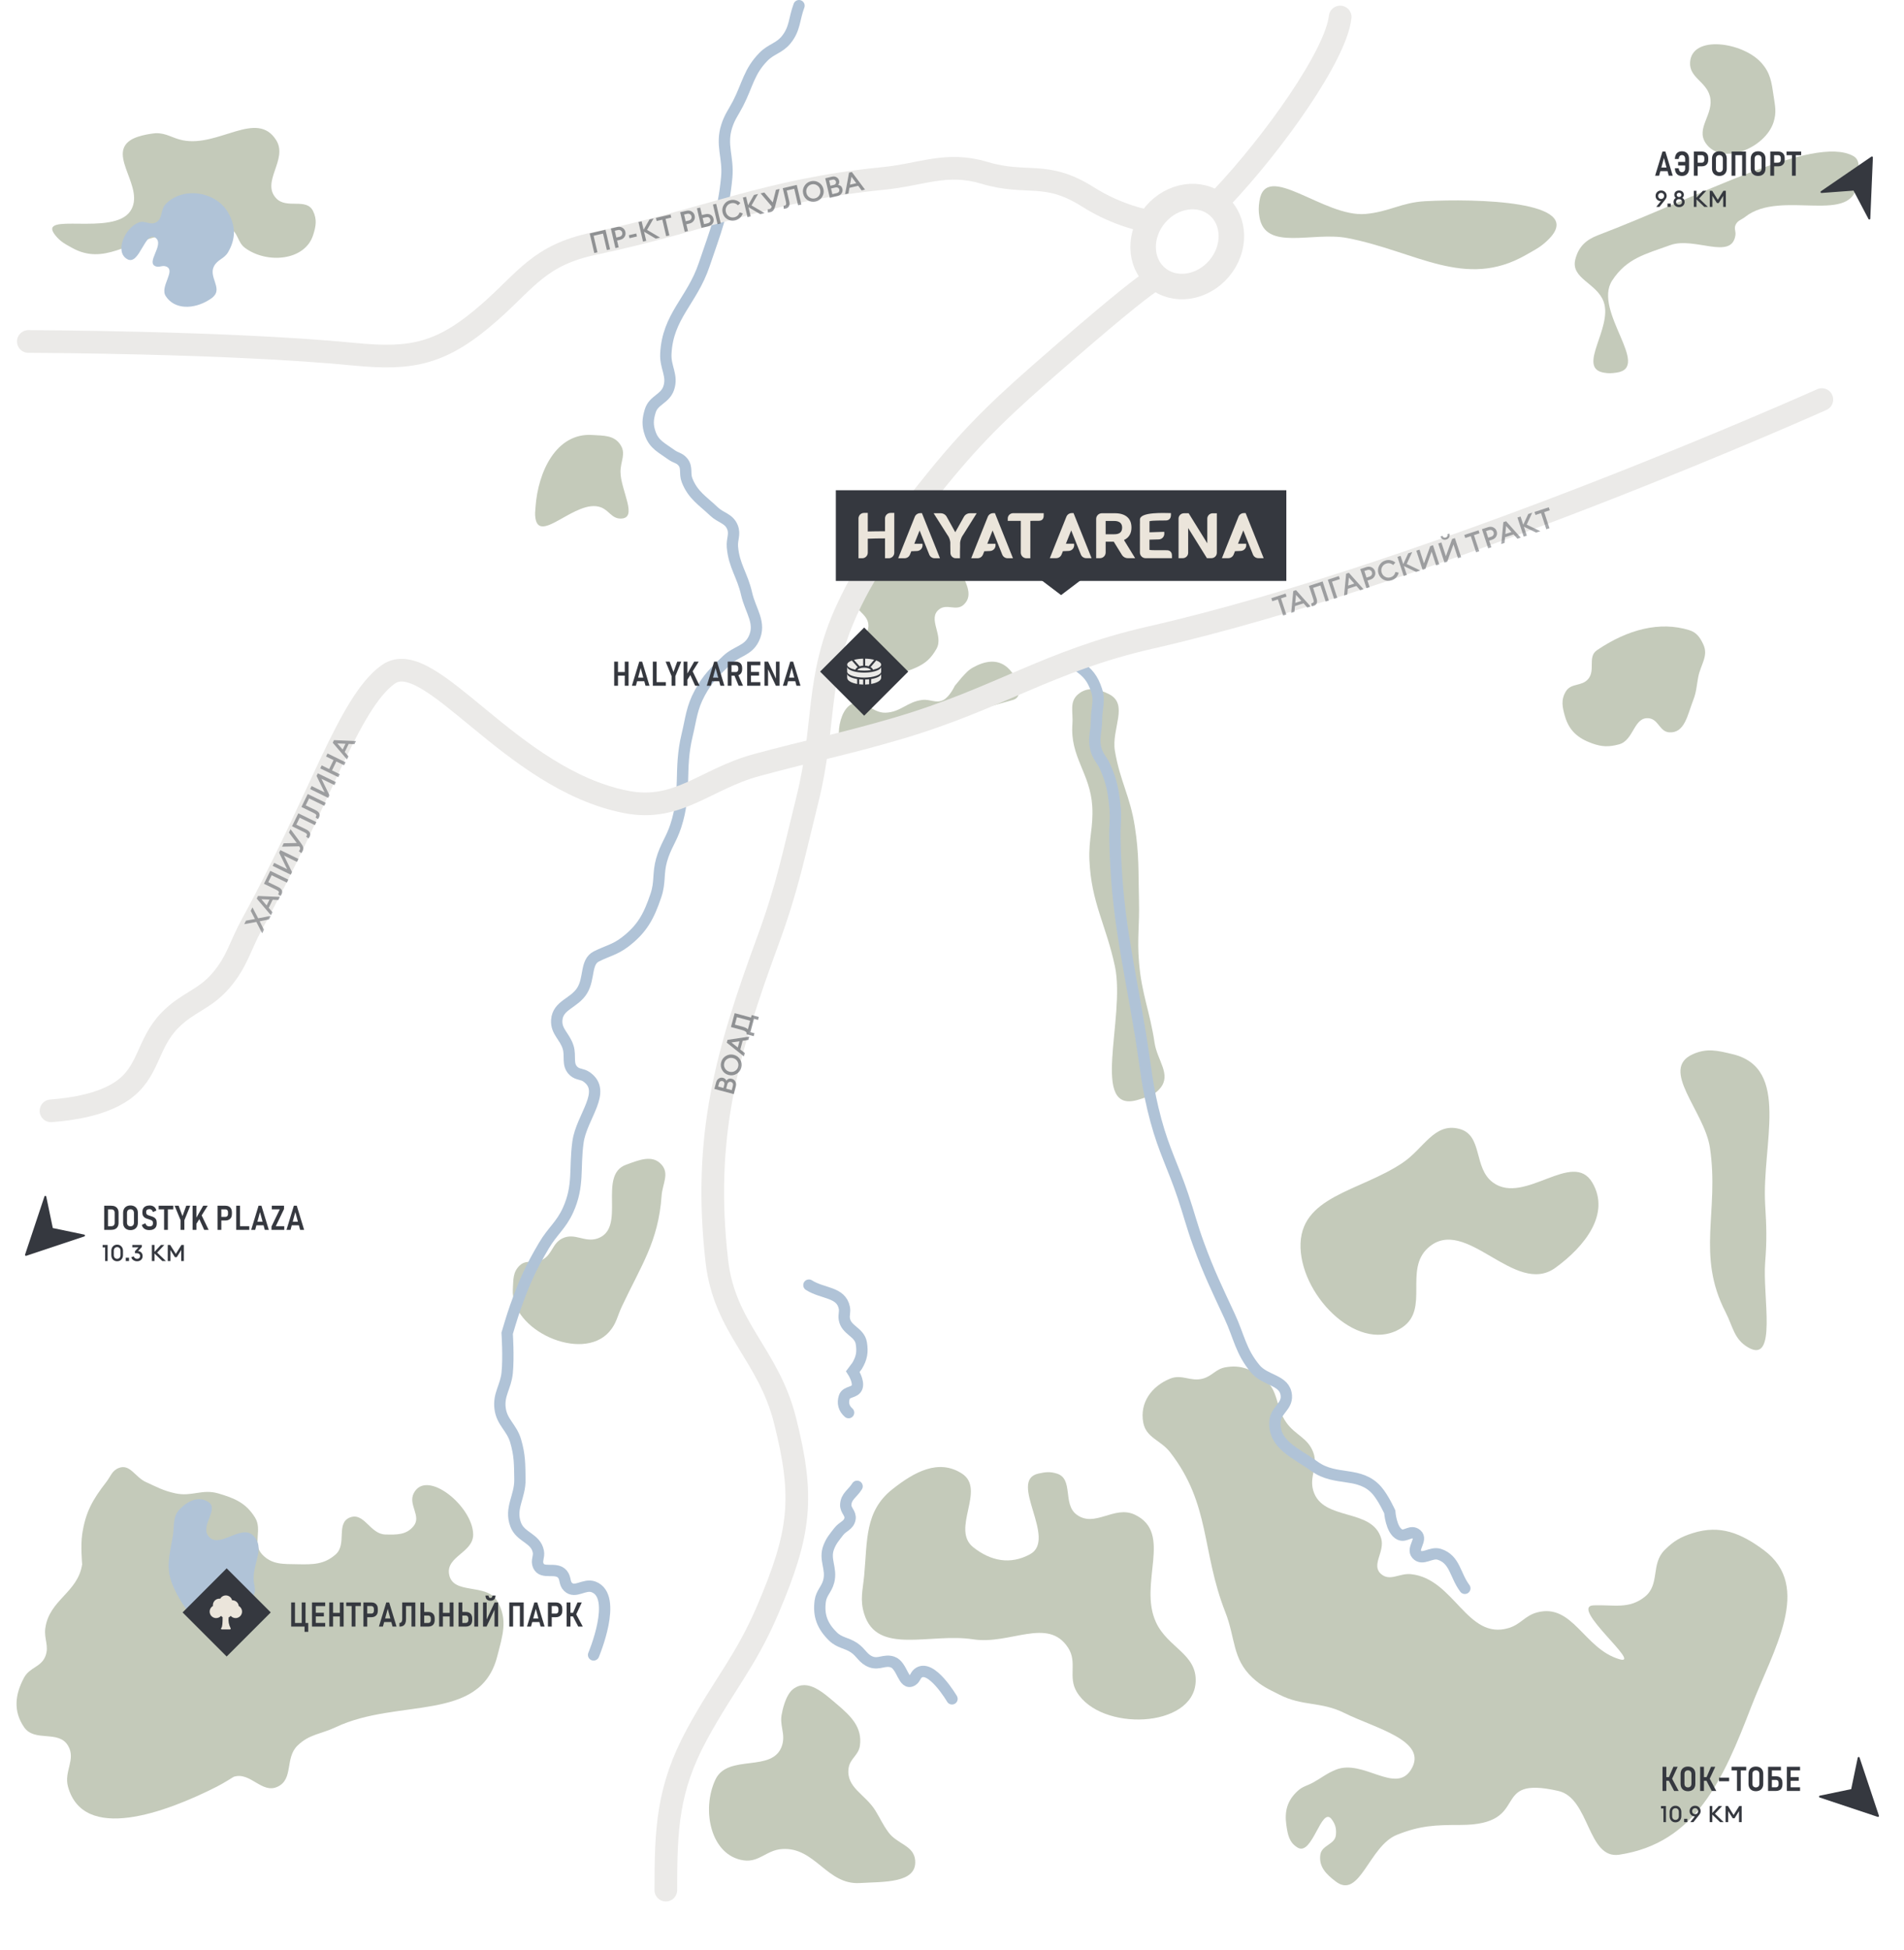 <svg width="672" height="688" viewBox="0 0 672 688" fill="none" xmlns="http://www.w3.org/2000/svg">
<g clip-path="url(#clip0_130_169)">
<path d="M312.5 251.5C307.672 251.637 304.781 246.262 300.5 248.5C294.79 251.485 294.368 266.978 300.5 265C316 260 341.001 251.5 357.5 247C361.898 245.8 358.954 238.474 355.5 235.5C351.949 232.442 347.605 233.239 343.5 235.5C341.682 236.501 340.932 237.497 339.5 239L337 242C337 242 335.211 245.832 333 247C330.41 248.368 328.409 246.657 325.5 247C320.165 247.628 317.87 251.348 312.5 251.5Z" fill="#C4CABA"/>
<path d="M333.5 192.5C330.907 188.691 330.845 184.535 326.5 183C323.923 182.09 321.919 181.727 319.5 183C310 188 304 198 301.5 211C300.709 215.117 306.247 216.315 306.5 220.5C306.709 223.954 303.211 225.631 304 229C304.788 232.364 306.975 233.833 310 235.5C314.618 238.045 318.733 237.752 323.5 235.5C326.873 233.907 328.641 232.235 330.5 229C333.232 224.248 327.147 218.331 331.5 215C334.177 212.952 337.452 215.707 340 213.5C344.175 209.885 340.217 204.559 338 199.5C336.696 196.524 335.329 195.187 333.5 192.5Z" fill="#C4CABA"/>
<path d="M626 34C625.264 29.049 624.894 25.679 621.5 22C614.88 14.824 597.085 12.254 596.5 22C596.175 27.416 602.175 28.739 603.5 34C605.081 40.274 598.386 45.133 602 50.5C607.486 58.645 623.104 52.383 626 43C627.037 39.642 626.517 37.476 626 34Z" fill="#C4CABA"/>
<path d="M655.5 64C655.655 60.44 657.141 56.683 654 55C640 47.5 599.5 69.501 564 83C559.74 84.62 557.137 87.086 556 91.5C554.245 98.318 563.633 99.87 566 106.5C569.284 115.695 556.392 129.771 566 131.5C567.73 131.812 568.76 131.742 570.5 131.5C583.085 129.75 562.063 109.645 569 99C574.12 91.145 580.68 89.681 589.5 86.5C598.047 83.418 611.193 91.991 612.5 83C612.697 81.648 612.008 80.775 612.5 79.5C613.148 77.821 614.588 77.617 616 76.5C628.691 66.464 654.801 80.165 655.5 64Z" fill="#C4CABA"/>
<path d="M538.5 90C542.027 87.982 544.225 86.968 547 84C559.24 70.915 520.892 70.036 503 71C494.625 71.452 490.352 74.733 482 75.5C467.313 76.85 446.647 56.408 444.5 71C444.188 73.125 444.159 74.38 444.5 76.5C446.481 88.797 463.268 81.652 475.5 84C499.771 88.66 517.049 102.274 538.5 90Z" fill="#C4CABA"/>
<path d="M407.5 368C405.828 356.788 402.918 350.798 402 339.5C401.32 331.131 402.212 326.393 402 318C401.737 307.637 402.108 301.74 400.5 291.5C398.839 280.925 395.276 275.555 393.5 265C392.197 257.259 398.474 248.601 391.5 245C387.683 243.028 383.777 242.222 380.5 245C377.316 247.699 378.822 251.338 378.5 255.5C377.6 267.115 384.802 272.87 385.5 284.5C385.945 291.916 384.186 296.076 384.5 303.5C385.137 318.547 390.357 326.271 393.5 341C397.393 359.241 384.252 393.737 402 388C405.158 386.979 407.392 386.564 409.5 384C413.499 379.135 408.428 374.228 407.5 368Z" fill="#C4CABA"/>
<path d="M623 425C621.762 403.857 632.098 376.927 611.5 372C606.182 370.728 602.497 369.782 597.5 372C585.527 377.313 601.559 392.046 603.5 405C606.87 427.501 598.601 442.763 609 463C611.648 468.155 611.982 472.599 617 475.5C627.343 481.479 622.055 457.41 623 445.5C623.633 437.519 623.467 432.992 623 425Z" fill="#C4CABA"/>
<path d="M599.361 238.983C600.221 234.455 603.116 231.473 601.128 227.315C599.95 224.849 598.789 223.176 596.179 222.366C585.926 219.183 574.612 222.012 563.652 229.437C560.181 231.788 563.25 236.552 560.47 239.69C558.175 242.28 554.516 240.992 552.692 243.932C550.87 246.868 551.377 249.453 552.338 252.771C553.804 257.835 556.921 260.539 561.884 262.317C565.396 263.576 567.828 263.643 571.43 262.671C576.722 261.242 576.603 252.756 582.037 253.478C585.378 253.923 585.746 258.186 589.108 258.428C594.616 258.824 595.584 252.259 597.593 247.114C598.775 244.087 598.754 242.175 599.361 238.983Z" fill="#C4CABA"/>
<path d="M403.5 502C404.52 507.434 409.612 508.129 413 512.5C427.298 530.95 423.966 547.274 432.5 569C436.052 578.045 434.9 585.364 442 592C445.205 594.996 447.591 596.006 451.5 598C459.815 602.24 466.147 600.335 474.5 604.5C485.284 609.877 504.362 614.265 498 624.5C492.536 633.289 481.1 620.635 471.5 624.5C468.174 625.838 466.637 627.267 463.5 629C461.358 630.183 459.803 630.346 458 632C454.359 635.338 453.301 639.11 454 644C454.494 647.458 454.998 650.214 458 652C463.242 655.119 466.36 637.104 470 642C471.328 643.786 471.7 645.282 471.5 647.5C471.187 650.962 466.489 651.058 466 654.5C465.396 658.744 468.074 661.422 471.5 664C479.957 670.364 483.18 651.448 493 647.5C501.25 644.183 506.607 644.006 515.5 644C541.173 643.982 524.963 626.317 550 632C561.124 634.524 560.22 656.205 571.5 654.5C598.436 650.427 608.211 627.923 618 602.5C625.813 582.207 639.965 559.954 622.5 547C614.435 541.018 607.077 537.986 597.5 541C593.155 542.367 590.717 543.777 587.5 547C582.554 551.953 585.976 559.141 580.5 563.5C574.924 567.938 569.622 566.247 562.5 566.5C553.447 566.821 580.184 588.074 571.5 585.5C559.007 581.796 555.09 565.644 542.5 569C538.193 570.147 536.765 573.208 532.5 574.5C517.778 578.957 513.298 557.095 498 555.5C493.921 555.074 490.639 558.137 487.5 555.5C483.762 552.36 488.809 547.702 487.5 543C484.419 531.935 466.76 537.013 463.5 526C462.003 520.944 465.35 517.437 463.5 512.5C461.559 507.322 457.21 506.502 454 502C450.045 496.454 451.44 490.599 446 486.5C441.608 483.191 437.914 481.539 432.5 482.5C429.06 483.11 427.874 485.597 424.5 486.5C420.161 487.66 417.162 484.813 413 486.5C406.42 489.167 402.19 495.022 403.5 502Z" fill="#C4CABA"/>
<path d="M380 597C388.39 611.16 421.215 609.94 422 593.5C422.47 583.655 412.139 581.445 408 572.5C401.647 558.773 414.184 540.945 400.5 534.5C393.257 531.089 386.441 539.254 380 534.5C374.941 530.766 379.007 521.858 373 520C370.575 519.25 368.979 519.454 366.5 520C355.571 522.408 373.348 543.184 363.5 548.5C356.574 552.24 349.662 550.898 343.5 546C335.458 539.608 348.128 525.576 339.5 520C331.264 514.678 322.697 519.425 315 525.5C305.16 533.266 306.168 543.52 305 556C304.509 561.249 303.446 564.462 305 569.5C309.552 584.255 328.242 576.135 343.5 578.5C356.48 580.513 369.901 570.449 377 581.5C380.332 586.688 376.857 591.696 380 597Z" fill="#C4CABA"/>
<path d="M276 604.5C274.922 608.86 277.384 611.728 276 616C272.824 625.803 256.884 618.675 252.5 628C247.482 638.674 250.819 654.865 262.5 656.5C267.946 657.262 270.515 652.881 276 652.5C287.689 651.689 291.806 665.235 303.5 664.5C311.715 663.984 323.702 664.701 323 656.5C322.541 651.133 316.654 650.867 313.5 646.5C311.5 643.731 310.781 641.915 309 639C305.385 633.083 298.575 630.872 299.5 624C299.966 620.538 303.029 619.461 303.5 616C304.373 609.592 300.436 605.679 295.5 601.5C290.598 597.35 285.162 592.178 280 596C277.052 598.183 276 604.5 276 604.5Z" fill="#C4CABA"/>
<path d="M98 630.5C103.677 627.797 100.496 620.387 105 616C109.191 611.917 113.21 612.002 118.5 609.5C140.472 599.106 169.497 608.054 175.5 584.5C177.38 577.12 179.356 571.566 175.5 565C171.649 558.442 159.775 562.997 158.5 555.5C157.427 549.194 167.048 547.896 167 541.5C166.925 531.534 150.446 518.08 146 527C143.996 531.019 148.808 534.995 146 538.5C143.455 541.675 140.089 541.596 136.024 541.5L136 541.5C130.586 541.373 128.537 533.514 123.5 535.5C118.44 537.495 122.557 544.877 118.5 548.5C114.438 552.128 110.445 552.105 105 552C99.931 551.902 95.955 552.209 92.5 548.5C88.976 544.717 92.733 539.888 90 535.5C86.793 530.351 82.822 528.701 77 527C71.377 525.357 67.731 528.212 62 527C57.707 526.092 55.496 524.811 51.5 523C47.681 521.269 45.933 516.548 42 518C39.535 518.909 39.107 520.922 37.5 523C32.636 529.29 30.153 533.633 29 541.5C28.405 545.557 29 552 29 552C27.497 562.036 17.45 564.456 16 574.5C15.442 578.365 17.45 580.874 16 584.5C14.461 588.346 10.464 588.353 8.5 592C5.26 598.017 4.639 603.86 8.5 609.5C12.207 614.916 20.637 610.363 24 616C26.901 620.863 22.492 625.042 24 630.5C29.458 650.262 58.205 639.754 76.5 630.5C78.92 629.275 82.5 627 82.5 627C88.417 625.13 92.397 633.167 98 630.5Z" fill="#C4CABA"/>
<path d="M215 470C217.604 467.057 217.825 464.554 219.5 461C226.399 446.362 232.342 438.14 233.5 422C233.807 417.715 236.338 414.224 233.5 411C230.275 407.335 225.592 409.343 221 411C210.767 414.691 221.233 433.308 211 437C206.408 438.656 202.89 434.864 198.5 437C194.897 438.752 195.015 442.578 191.5 444.5C188.674 446.044 185.869 444.318 183.5 446.5C180.955 448.844 181.209 451.546 181 455C180.121 469.486 205.381 480.867 215 470Z" fill="#C4CABA"/>
<path d="M219 166.5C219 162.79 221.029 160.106 219 157C216.738 153.535 213.129 153.763 209 153.5C196.37 152.694 189.877 166.374 189 179C188.892 180.558 188.733 181.461 189 183C190.562 191.982 203.427 175.9 212 179C214.961 180.07 215.852 182.973 219 183C225.444 183.056 219 172.943 219 166.5Z" fill="#C4CABA"/>
<path d="M46 49.5C49.037 47.479 55 47 55 47C58.836 46.948 60.739 48.743 64.5 49.5C77.134 52.042 90.7 38.553 97.5 49.5C101.724 56.3 91.996 64.186 97.5 70C101.193 73.901 108.153 69.667 110.5 74.5C111.95 77.486 111.516 79.84 110.5 83C107.581 92.078 94.177 93.156 86.5 87.5C83.701 85.438 84.144 81.984 81 80.5C77.998 79.082 75.813 80.293 72.5 80.5C66.765 80.859 63.672 82.082 58 83C45.351 85.047 36.708 93.709 25.5 87.5C22.938 86.08 21.325 85.291 19.5 83C12.729 74.498 39.943 83.524 46 74.5C51.441 66.394 37.872 54.909 46 49.5Z" fill="#C4CABA"/>
<path d="M495.013 410.354C479.823 420.561 458.396 422.064 459.013 440.354C459.613 458.154 480.301 478.392 495.013 468.354C504.501 461.88 495.489 448.052 504.013 440.354C517.211 428.433 534.643 457.832 549.013 447.354C559.33 439.831 568.458 428.376 562.013 417.354C555.113 405.555 538.111 425.332 527.013 417.354C519.887 412.231 523.512 400.539 515.013 398.354C506.192 396.085 502.573 405.274 495.013 410.354Z" fill="#C4CABA"/>
<path d="M282 2C280.243 6.686 280.644 10.105 277.5 14C275.048 17.039 272.246 17.223 269.5 20C264.34 25.22 263.858 29.973 260.5 36.5C258.902 39.606 257.569 41.175 256.5 44.5C254.349 51.192 257.137 55.499 256.5 62.5C255.368 74.951 252.506 81.656 248.5 93.5C244.213 106.178 235.561 111.628 235 125C234.803 129.698 237.528 132.552 236 137C234.693 140.807 230.676 141.15 229.5 145C228.588 147.988 228.474 150.049 229.5 153C230.861 156.912 233.649 158.066 237 160.5C238.491 161.583 239.827 161.58 241 163C242.66 165.008 241.539 167.079 242.5 169.5C244.595 174.775 247.886 176.59 252 180.5C254.411 182.791 257.239 182.923 258.5 186C259.537 188.529 258.269 190.276 258.5 193C259.069 199.709 262.015 202.933 263.5 209.5C264.895 215.668 268.797 219.828 266 225.5C263.91 229.74 259.916 229.733 256.5 233C252.291 237.027 249.772 239.376 247 244.5C244.09 249.879 243.936 253.555 242.5 259.5C239.545 271.742 242.431 279.535 238.5 291.5C236.916 296.323 234.88 298.614 233.5 303.5C232.157 308.258 233.08 311.316 231.5 316C229.026 323.338 226.669 327.818 220.5 332.5C217.023 335.14 214.406 335.547 210.5 337.5C206.595 339.453 208.14 345.163 205.5 349.5C202.692 354.113 196.852 354.611 196.5 360C196.238 364.017 199.281 365.664 200.5 369.5C201.534 372.75 199.985 375.697 202.5 378C203.919 379.299 205.422 378.902 207 380C214.436 385.173 205.238 394.027 204 403C202.706 412.383 204.4 418.368 200.5 427C198.07 432.38 195.006 434.419 192 439.5C187.285 447.47 185.125 452.283 182 461C180.688 464.662 179 470.5 179 470.5C179 470.5 179.564 479.062 179 484.5C178.487 489.452 175.883 492.06 176.5 497C177.118 501.94 180.607 503.721 182 508.5C183.485 513.592 183.409 516.696 183.5 522C183.608 528.275 179.808 532.12 182 538C183.695 542.545 189.057 542.742 190 547.5C190.38 549.415 189.212 550.714 190 552.5C191.422 555.72 196.235 552.806 198.5 555.5C199.738 556.972 199.112 558.669 200.5 560C203.038 562.432 206.209 558.766 209.5 560C218.276 563.291 209.5 584 209.5 584" stroke="#B0C3D7" stroke-width="4" stroke-linecap="round"/>
<path d="M299.5 498.5C297.821 497.038 297.296 495.112 298 493C298.704 490.888 301.796 491.612 302.5 489.5C303.204 487.388 301 484 301 484L302.5 482C304.127 479.269 304.516 477.136 304 474C303.34 469.991 298.676 469.507 298 465.5C297.74 463.96 298.304 463.032 298 461.5C296.873 455.815 290.382 456.624 285.5 453.5" stroke="#B0C3D7" stroke-width="4" stroke-linecap="round"/>
<path d="M336 599.5C336 599.5 328.528 586.784 324 590.5C323.034 591.293 323.056 592.33 322 593C318.851 595 318.533 587.698 315 586.5C312.227 585.559 310.262 587.477 307.5 586.5C304.625 585.483 304.023 583.214 301.5 581.5C298.754 579.635 296.376 579.818 294 577.5C290.287 573.876 288.796 570.14 289.5 565C289.904 562.053 291.769 560.883 292.5 558C293.652 553.457 290.809 550.37 292.5 546C293.419 543.626 294.46 542.527 296 540.5C297.423 538.628 299.584 538.314 300 536C300.361 533.994 298.406 533.036 298.5 531C298.638 528.023 300.938 527.038 302.5 524.5" stroke="#B0C3D7" stroke-width="4" stroke-linecap="round"/>
<path d="M75.5 94C73.631 97.649 78.332 101.533 75.5 104.5C74.843 105.188 74.361 105.479 73.563 105.961L73.5 106C68.462 109.046 61.702 109.44 58.5 104.5C56.27 101.059 62.39 95.296 58.5 94C57.203 93.567 56.29 94.451 55 94C51.314 92.71 58.031 86.462 55 84C51.212 80.921 49.321 93.77 45 91.5C40.298 89.029 44.024 80.357 49 78.5C51.196 77.68 52.918 79.575 55 78.5C57.562 77.177 56.502 74.078 58.5 72C64.511 65.75 76.174 67.485 80.5 75C83.228 79.738 83.255 84.277 80.5 89C79.109 91.385 76.759 91.542 75.5 94Z" fill="#B0C3D7"/>
<path d="M89.5 557C89.5 551.142 93.507 546.273 89.5 542C85.227 537.441 77.249 546.999 73.5 542C70.689 538.251 77.456 532.513 73.5 530C70.103 527.841 66.324 529.631 63.5 532.5C60.809 535.234 61.63 538.216 61 542C59.878 548.741 58.331 553.208 61 559.5C64.432 567.589 72.984 579.404 79 573C80.914 570.962 80.081 568.532 82 566.5C84.219 564.15 88.048 565.888 89.5 563C90.553 560.906 89.5 559.343 89.5 557Z" fill="#B0C3D7"/>
<path d="M517 560.5C513.485 555.814 513.574 550.302 508 548.5C505.027 547.539 502.057 550.851 500 548.5C498.2 546.443 502.076 543.279 500 541.5C497.924 539.721 496.101 542.537 494 541.5C490.942 539.991 490.5 533.5 490.5 533.5C490.5 533.5 488.239 528.579 486 526C479.962 519.045 471.48 522.875 464 517.5C457.258 512.655 449.337 509.776 450 501.5C450.307 497.666 454.302 496.334 454 492.5C453.555 486.841 446.617 487.374 443 483C437.88 476.809 437.374 471.791 434 464.5C429.445 454.657 426.717 449.188 423 439C420.608 432.445 419.728 428.612 417.5 422C413.989 411.582 410.883 406.109 408 395.5C404.827 383.82 404.466 376.942 402.5 365C398.053 337.996 393.977 322.864 393.5 295.5C393.425 291.205 393.954 288.772 393.5 284.5C392.904 278.896 392.311 275.64 390 270.5C388.997 268.269 387.768 267.323 387 265C385.651 260.922 387 258.296 387 254C387 249.899 388.302 247.388 387 243.5C385.673 239.538 383.976 237.319 380.5 235" stroke="#B0C3D7" stroke-width="4" stroke-linecap="round"/>
<path d="M408.5 98.999C408.5 98.999 415.5 89.5 367 131.999C349.549 147.291 340.389 156.797 326 174.999C314.312 189.784 306.922 197.898 299 214.999C287.764 239.253 291.46 256.061 285 281.999C280.099 301.675 277.988 312.964 271 331.999C256.5 371.499 248 400.999 253 444.999C255.686 468.64 271.131 477.941 277 500.999C284 528.499 282.5 540.999 271 567.999C263.256 586.181 255.5 594.499 246 611.999C235.55 631.249 235 645.499 235 666.999" stroke="#EBEAE8" stroke-width="8" stroke-linecap="round"/>
<path d="M10 120.5C10 120.5 80.71 120.678 125 125C145.5 127 156 125 173 110C185.792 98.713 190.5 90.001 209.5 86C249.458 77.587 270.863 66.998 311.5 63C325.513 61.621 334.013 56.954 347.5 61C362.5 65.5 369 60 384 69.5C394.852 76.373 405 78 405 78" stroke="#EBEAE8" stroke-width="8" stroke-linecap="round"/>
<ellipse cx="419.027" cy="85.242" rx="16.662" ry="14.739" transform="rotate(-49.534 419.027 85.242)" stroke="#EBEAE8" stroke-width="9" stroke-linecap="round"/>
<path d="M431 70C449.5 50.5 471.5 19.5 473 6" stroke="#EBEAE8" stroke-width="8" stroke-linecap="round"/>
<path d="M643 141C643 141 507 202 406 225C369.987 233.201 352.43 246.565 317 257C297.647 262.7 286.47 264.71 267 270C248.985 274.895 239.322 286.575 221 283C180 275 151.647 227.538 137 238C123 248 112.614 283 89 326C84.709 333.813 83.786 339.219 78 346C72.22 352.774 66.235 353.641 60 360C51.734 368.43 52.763 378.361 43 385C36.157 389.654 26.251 391.371 18 392" stroke="#EBEAE8" stroke-width="8" stroke-linecap="round"/>
<path opacity="0.43" d="M452.876 217.213L451.013 211.53L449.056 212.172L448.707 211.108L453.743 209.457L454.092 210.521L452.125 211.166L453.988 216.848L452.876 217.213ZM455.717 216.281L456.451 208.569L457.421 208.251L462.578 214.032L461.419 214.412L460.07 212.897L457.048 213.888L456.867 215.905L455.717 216.281ZM457.419 209.915L457.152 212.759L459.318 212.049L457.419 209.915ZM463.487 211.367L461.976 206.758L466.803 205.176L469.015 211.922L467.894 212.29L466.031 206.607L463.446 207.455L464.655 211.142C464.888 211.851 464.909 212.43 464.719 212.878C464.535 213.324 464.19 213.63 463.684 213.796C463.436 213.877 463.19 213.927 462.943 213.944L462.809 212.894C462.919 212.886 463.046 212.858 463.192 212.81C463.439 212.729 463.588 212.586 463.64 212.379C463.69 212.167 463.638 211.829 463.487 211.367ZM472.546 203.293L472.895 204.357L470.12 205.267L471.983 210.949L470.861 211.317L468.65 204.57L472.546 203.293ZM474.374 210.166L475.108 202.453L476.077 202.136L481.234 207.917L480.075 208.297L478.726 206.781L475.704 207.772L475.523 209.789L474.374 210.166ZM476.075 203.799L475.808 206.644L477.974 205.933L476.075 203.799ZM484.12 200.204C484.694 200.479 485.084 200.93 485.29 201.557C485.495 202.184 485.449 202.782 485.151 203.349C484.851 203.911 484.359 204.303 483.675 204.528L482.639 204.867L483.405 207.205L482.294 207.569L480.082 200.823L482.23 200.119C482.914 199.894 483.544 199.923 484.12 200.204ZM484.129 202.863C484.284 202.567 484.307 202.251 484.197 201.915C484.087 201.579 483.883 201.341 483.584 201.201C483.29 201.052 482.949 201.04 482.563 201.167L481.536 201.503L482.297 203.822L483.323 203.486C483.709 203.359 483.978 203.152 484.129 202.863ZM491.167 204.787C490.198 205.105 489.264 205.039 488.366 204.589C487.466 204.134 486.856 203.418 486.537 202.443C486.217 201.467 486.286 200.532 486.744 199.639C487.199 198.739 487.912 198.13 488.881 197.812C489.533 197.598 490.177 197.559 490.81 197.695C491.442 197.825 492 198.102 492.482 198.526L491.703 199.391C490.956 198.759 490.132 198.591 489.233 198.886C488.568 199.104 488.084 199.522 487.781 200.14C487.479 200.759 487.438 201.404 487.658 202.075C487.878 202.747 488.293 203.242 488.903 203.561C489.513 203.88 490.15 203.931 490.815 203.713C491.715 203.418 492.279 202.795 492.507 201.843L493.647 202.08C493.509 202.707 493.225 203.263 492.795 203.748C492.362 204.227 491.82 204.573 491.167 204.787ZM499.805 201.829L495.492 199.749L496.526 202.904L495.424 203.265L493.212 196.518L494.315 196.157L495.268 199.065L497.023 195.269L498.429 194.808L496.486 199.023L501.306 201.337L499.805 201.829ZM503.061 200.762L502.091 201.079L499.88 194.333L501.001 193.965L502.59 198.811L504.793 192.722L505.762 192.404L507.973 199.151L506.862 199.516L505.27 194.66L503.061 200.762ZM510.786 198.229L509.817 198.547L507.605 191.8L508.726 191.433L510.315 196.279L512.518 190.19L513.487 189.872L515.699 196.619L514.587 196.983L512.995 192.128L510.786 198.229ZM511.477 189.584C511.273 189.966 510.946 190.232 510.496 190.379C510.046 190.526 509.623 190.507 509.225 190.322C508.832 190.128 508.557 189.794 508.402 189.319L509.133 189.079C509.227 189.364 509.376 189.564 509.583 189.679C509.789 189.794 510.021 189.808 510.281 189.723C510.541 189.638 510.72 189.488 510.818 189.274C510.916 189.059 510.918 188.809 510.825 188.524L511.556 188.284C511.712 188.76 511.686 189.193 511.477 189.584ZM520.973 194.89L519.111 189.207L517.153 189.849L516.804 188.785L521.841 187.134L522.189 188.198L520.222 188.843L522.085 194.525L520.973 194.89ZM527.07 186.124C527.644 186.399 528.034 186.85 528.24 187.477C528.445 188.105 528.399 188.702 528.101 189.27C527.801 189.831 527.309 190.224 526.625 190.448L525.589 190.788L526.355 193.125L525.244 193.49L523.032 186.743L525.18 186.039C525.864 185.815 526.494 185.843 527.07 186.124ZM527.079 188.784C527.234 188.488 527.257 188.171 527.147 187.836C527.037 187.5 526.833 187.262 526.534 187.121C526.24 186.972 525.899 186.961 525.513 187.088L524.486 187.424L525.247 189.743L526.273 189.406C526.659 189.279 526.928 189.072 527.079 188.784ZM529.86 191.977L530.594 184.264L531.564 183.946L536.721 189.727L535.562 190.107L534.213 188.592L531.191 189.583L531.01 191.6L529.86 191.977ZM531.562 185.61L531.294 188.455L533.461 187.744L531.562 185.61ZM542.161 187.944L537.848 185.864L538.883 189.019L537.78 189.38L535.569 182.633L536.671 182.272L537.624 185.18L539.379 181.384L540.785 180.923L538.842 185.139L543.662 187.452L542.161 187.944ZM545.759 186.765L543.896 181.082L541.939 181.724L541.59 180.66L546.626 179.009L546.975 180.073L545.008 180.718L546.871 186.4L545.759 186.765Z" fill="#35383F"/>
<path opacity="0.43" d="M93.153 328.087L92.535 329.354L90.487 325.341L86.211 326.125L86.816 324.885L89.981 324.303L88.495 321.442L89.1 320.202L91.123 324.06L95.538 323.198L94.924 324.456L91.648 325.105L93.153 328.087ZM95.637 322.994L90.615 317.096L91.062 316.179L98.802 316.505L98.267 317.602L96.24 317.514L94.846 320.372L96.168 321.907L95.637 322.994ZM92.254 317.339L94.109 319.512L95.108 317.463L92.254 317.339ZM97.522 313.996L93.163 311.87L95.39 307.304L101.772 310.417L101.254 311.477L95.879 308.856L94.687 311.301L98.174 313.001C98.846 313.329 99.276 313.717 99.465 314.165C99.657 314.607 99.636 315.068 99.403 315.547C99.289 315.781 99.152 315.993 98.993 316.182L98.146 315.546C98.217 315.462 98.286 315.351 98.353 315.213C98.467 314.98 98.468 314.773 98.356 314.592C98.238 314.408 97.96 314.21 97.522 313.996ZM103.071 307.754L102.623 308.67L96.242 305.558L96.759 304.497L101.343 306.733L98.508 300.911L98.956 299.994L105.337 303.107L104.824 304.158L100.231 301.918L103.071 307.754ZM106.368 301.062L105.493 300.391C105.629 300.205 105.731 300.04 105.802 299.896C105.904 299.686 105.941 299.489 105.912 299.304C105.886 299.114 105.781 298.896 105.597 298.65L99.547 298.781L100.135 297.577L104.731 297.482L101.98 293.793L102.554 292.615L106.262 297.606C106.667 298.144 106.916 298.622 107.01 299.039C107.106 299.449 107.051 299.867 106.843 300.292C106.682 300.622 106.524 300.879 106.368 301.062ZM107.422 293.699L103.063 291.573L105.29 287.007L111.671 290.12L111.154 291.18L105.779 288.559L104.587 291.004L108.074 292.704C108.745 293.032 109.175 293.42 109.365 293.868C109.557 294.31 109.536 294.771 109.302 295.251C109.188 295.484 109.052 295.696 108.892 295.885L108.045 295.249C108.116 295.165 108.185 295.054 108.252 294.916C108.366 294.683 108.367 294.476 108.255 294.295C108.137 294.111 107.859 293.913 107.422 293.699ZM110.742 286.893L106.383 284.767L108.609 280.201L114.991 283.313L114.474 284.374L109.099 281.752L107.906 284.197L111.394 285.898C112.065 286.225 112.495 286.613 112.684 287.061C112.877 287.504 112.856 287.965 112.622 288.444C112.508 288.678 112.371 288.889 112.212 289.079L111.365 288.443C111.436 288.359 111.505 288.248 111.572 288.11C111.686 287.876 111.687 287.669 111.575 287.488C111.457 287.305 111.179 287.106 110.742 286.893ZM116.29 280.65L115.843 281.567L109.461 278.454L109.979 277.394L114.562 279.629L111.728 273.808L112.175 272.891L118.556 276.003L118.043 277.055L113.45 274.815L116.29 280.65ZM119.406 274.26L113.025 271.147L113.538 270.096L116.18 271.385L117.719 268.23L115.077 266.941L115.59 265.889L121.971 269.002L121.458 270.053L118.717 268.716L117.178 271.871L119.919 273.208L119.406 274.26ZM122.461 267.997L117.438 262.099L117.886 261.182L125.626 261.508L125.091 262.605L123.064 262.517L121.67 265.375L122.991 266.91L122.461 267.997ZM119.078 262.342L120.933 264.515L121.932 262.466L119.078 262.342Z" fill="#35383F"/>
<path opacity="0.5" d="M258.989 386.105L252.131 384.268L252.765 381.901C252.926 381.302 253.24 380.862 253.709 380.581C254.18 380.292 254.679 380.219 255.207 380.361C255.774 380.513 256.158 380.843 256.36 381.353C256.859 380.7 257.501 380.479 258.287 380.689C258.86 380.843 259.284 381.18 259.558 381.703C259.828 382.216 259.876 382.795 259.703 383.439L258.989 386.105ZM258.258 384.698L258.662 383.191C258.759 382.831 258.744 382.527 258.617 382.279C258.49 382.031 258.279 381.867 257.982 381.788C257.693 381.71 257.431 381.747 257.197 381.898C256.957 382.048 256.788 382.303 256.692 382.663L256.288 384.17L258.258 384.698ZM255.322 383.911L255.638 382.733C255.719 382.43 255.697 382.166 255.571 381.939C255.446 381.712 255.248 381.562 254.977 381.49C254.719 381.421 254.476 381.452 254.248 381.584C254.019 381.716 253.864 381.933 253.783 382.236L253.467 383.415L255.322 383.911ZM260.531 376.447C260.711 375.777 260.625 375.147 260.272 374.555C259.92 373.964 259.403 373.577 258.72 373.394C258.037 373.211 257.396 373.288 256.795 373.624C256.194 373.959 255.804 374.462 255.625 375.132C255.443 375.808 255.529 376.442 255.881 377.033C256.234 377.625 256.751 378.012 257.434 378.195C258.116 378.377 258.758 378.301 259.359 377.965C259.959 377.629 260.35 377.123 260.531 376.447ZM261.262 373.951C261.767 374.825 261.887 375.754 261.623 376.739C261.359 377.725 260.793 378.47 259.926 378.976C259.053 379.481 258.12 379.6 257.128 379.334C256.136 379.069 255.392 378.5 254.894 377.628C254.389 376.754 254.269 375.825 254.533 374.84C254.797 373.854 255.366 373.109 256.24 372.605C257.113 372.101 258.043 371.98 259.028 372.244C260.013 372.508 260.758 373.077 261.262 373.951ZM262.56 372.777L256.505 367.945L256.769 366.96L264.429 365.803L264.113 366.981L262.107 367.282L261.284 370.354L262.874 371.608L262.56 372.777ZM258.16 367.871L260.396 369.65L260.986 367.448L258.16 367.871ZM267.54 359.913L266.11 359.53L264.85 364.234L266.279 364.617L266.002 365.65L263.491 364.977L263.524 364.852C263.682 364.266 263.036 363.779 261.587 363.39L257.984 362.425L259.296 357.528L265.072 359.076L265.305 358.206L267.817 358.879L267.54 359.913ZM259.371 361.575L262.027 362.287C262.948 362.534 263.591 362.851 263.957 363.239L264.769 360.206L260.075 358.948L259.371 361.575Z" fill="#35383F"/>
<path opacity="0.5" d="M214.194 88.251L212.83 82.429L209.51 83.207L210.874 89.029L209.745 89.294L208.125 82.381L213.704 81.074L215.323 87.987L214.194 88.251ZM219.67 80.364C220.218 80.688 220.568 81.171 220.718 81.813C220.869 82.456 220.771 83.047 220.425 83.587C220.078 84.12 219.553 84.469 218.852 84.633L217.791 84.882L218.352 87.277L217.213 87.544L215.593 80.631L217.794 80.116C218.495 79.951 219.12 80.034 219.67 80.364ZM219.449 83.015C219.629 82.733 219.679 82.42 219.599 82.076C219.518 81.732 219.335 81.477 219.05 81.311C218.769 81.137 218.431 81.096 218.035 81.189L216.983 81.435L217.54 83.811L218.592 83.565C218.988 83.472 219.273 83.288 219.449 83.015ZM222.183 84.058L221.936 83.007L224.555 82.393L224.802 83.445L222.183 84.058ZM231.437 84.212L227.321 81.766L228.078 84.998L226.949 85.263L225.329 78.35L226.459 78.086L227.157 81.065L229.234 77.436L230.675 77.098L228.374 81.129L232.976 83.851L231.437 84.212ZM235.124 83.348L233.76 77.525L231.754 77.995L231.499 76.905L236.659 75.696L236.915 76.786L234.899 77.258L236.263 83.081L235.124 83.348ZM244.129 74.634C244.677 74.957 245.026 75.441 245.177 76.083C245.328 76.726 245.23 77.317 244.884 77.857C244.536 78.39 244.012 78.739 243.311 78.903L242.25 79.152L242.811 81.547L241.672 81.814L240.052 74.901L242.253 74.385C242.954 74.221 243.579 74.304 244.129 74.634ZM243.908 77.284C244.088 77.002 244.138 76.689 244.057 76.345C243.977 76.001 243.794 75.746 243.508 75.58C243.228 75.406 242.89 75.366 242.494 75.459L241.442 75.705L241.999 78.081L243.05 77.834C243.446 77.742 243.732 77.558 243.908 77.284ZM247.738 75.884L248.955 75.599C249.662 75.433 250.28 75.497 250.808 75.791C251.335 76.085 251.674 76.55 251.823 77.186C251.97 77.816 251.87 78.38 251.521 78.88C251.179 79.377 250.657 79.709 249.956 79.873L247.59 80.427L245.971 73.514L247.12 73.245L247.738 75.884ZM248.491 79.097L249.688 78.816C250.084 78.723 250.371 78.56 250.549 78.327C250.726 78.087 250.774 77.795 250.693 77.451C250.611 77.1 250.439 76.86 250.175 76.73C249.91 76.594 249.58 76.572 249.184 76.664L247.987 76.945L248.491 79.097ZM253.247 79.102L251.628 72.189L252.767 71.922L254.386 78.835L253.247 79.102ZM259.448 77.772C258.455 78.005 257.53 77.859 256.675 77.333C255.817 76.802 255.272 76.036 255.038 75.036C254.803 74.037 254.953 73.111 255.486 72.261C256.018 71.403 256.781 70.859 257.774 70.626C258.442 70.469 259.086 70.486 259.706 70.676C260.324 70.86 260.856 71.184 261.3 71.648L260.449 72.444C259.759 71.749 258.953 71.51 258.031 71.726C257.35 71.886 256.832 72.26 256.477 72.85C256.122 73.44 256.025 74.079 256.186 74.767C256.348 75.455 256.718 75.984 257.298 76.355C257.878 76.726 258.509 76.832 259.19 76.672C260.112 76.456 260.728 75.884 261.037 74.956L262.153 75.29C261.961 75.903 261.63 76.433 261.159 76.878C260.687 77.318 260.116 77.616 259.448 77.772ZM268.309 75.573L264.193 73.127L264.95 76.36L263.82 76.625L262.201 69.712L263.33 69.447L264.028 72.427L266.105 68.797L267.546 68.46L265.245 72.491L269.847 75.213L268.309 75.573ZM271 74.974L270.967 73.872C271.197 73.859 271.39 73.834 271.546 73.798C271.773 73.745 271.949 73.649 272.074 73.51C272.205 73.37 272.308 73.15 272.382 72.852L268.458 68.246L269.763 67.94L272.74 71.443L273.862 66.98L275.137 66.681L273.612 72.708C273.45 73.362 273.237 73.857 272.973 74.193C272.716 74.527 272.357 74.748 271.896 74.856C271.539 74.939 271.24 74.979 271 74.974ZM277.372 71.139L276.266 66.416L281.212 65.258L282.832 72.171L281.683 72.44L280.319 66.617L277.671 67.238L278.556 71.016C278.726 71.743 278.697 72.321 278.469 72.751C278.248 73.18 277.877 73.455 277.358 73.576C277.105 73.635 276.855 73.663 276.607 73.66L276.565 72.602C276.675 72.603 276.804 72.586 276.954 72.552C277.207 72.492 277.368 72.362 277.437 72.161C277.505 71.953 277.483 71.612 277.372 71.139ZM287.628 70.01C288.303 69.851 288.818 69.477 289.173 68.888C289.528 68.298 289.625 67.659 289.464 66.971C289.302 66.283 288.932 65.753 288.352 65.382C287.772 65.012 287.145 64.905 286.47 65.063C285.788 65.223 285.27 65.598 284.915 66.188C284.56 66.778 284.463 67.416 284.625 68.104C284.786 68.793 285.156 69.322 285.736 69.693C286.316 70.064 286.947 70.169 287.628 70.01ZM290.173 69.475C289.642 70.332 288.879 70.877 287.886 71.11C286.893 71.342 285.969 71.196 285.113 70.671C284.256 70.139 283.71 69.373 283.476 68.374C283.241 67.374 283.391 66.449 283.924 65.598C284.456 64.741 285.219 64.196 286.212 63.963C287.205 63.73 288.13 63.88 288.987 64.412C289.845 64.944 290.39 65.706 290.622 66.699C290.855 67.692 290.705 68.618 290.173 69.475ZM292.877 69.817L291.257 62.904L293.643 62.346C294.246 62.204 294.783 62.273 295.252 62.554C295.729 62.833 296.029 63.238 296.154 63.77C296.288 64.341 296.177 64.836 295.824 65.255C296.635 65.386 297.134 65.848 297.319 66.64C297.454 67.218 297.357 67.751 297.026 68.239C296.7 68.719 296.213 69.036 295.564 69.188L292.877 69.817ZM293.772 68.508L295.291 68.153C295.654 68.067 295.915 67.91 296.074 67.682C296.232 67.453 296.277 67.189 296.207 66.89C296.138 66.598 295.982 66.385 295.738 66.25C295.493 66.109 295.189 66.081 294.825 66.166L293.306 66.522L293.772 68.508ZM293.078 65.549L294.266 65.27C294.571 65.199 294.794 65.054 294.935 64.836C295.075 64.619 295.114 64.373 295.05 64.101C294.989 63.841 294.847 63.642 294.622 63.503C294.398 63.363 294.133 63.33 293.828 63.401L292.64 63.679L293.078 65.549ZM298.263 68.555L299.662 60.935L300.655 60.703L305.293 66.908L304.105 67.187L302.892 65.561L299.796 66.286L299.441 68.279L298.263 68.555ZM300.509 62.36L299.997 65.171L302.216 64.65L300.509 62.36Z" fill="#35383F"/>
<path d="M220.506 233.48H221.848V242H220.506V233.48ZM216.773 233.48H218.115V242H216.773V233.48ZM217.506 237.16H221.297V238.432H217.506V237.16ZM225.621 233.48H226.64L229.242 242H227.83L226.131 235.736L224.431 242H223.019L225.621 233.48ZM224.437 239.123H227.888V240.395H224.437V239.123ZM230.414 233.48H231.755V242H230.414V233.48ZM231.041 240.717H235.013V242H231.041V240.717ZM238.365 238.607V242H237.029V238.607L234.925 233.48H236.337L237.697 237.16L239.027 233.48H240.439L238.365 238.607ZM242.249 238.303L245.015 233.48H246.603L242.231 240.465L242.249 238.303ZM241.265 233.48H242.606V242H241.265V233.48ZM243.304 237.482L244.323 236.609L246.919 242H245.36L243.304 237.482ZM252.051 233.48H253.071L255.672 242H254.26L252.561 235.736L250.862 242H249.45L252.051 233.48ZM250.868 239.123H254.319V240.395H250.868V239.123ZM257.43 237.16H259.674C259.854 237.16 260.01 237.121 260.143 237.043C260.276 236.965 260.377 236.854 260.448 236.709C260.522 236.564 260.559 236.395 260.559 236.199V235.742C260.559 235.543 260.522 235.369 260.448 235.221C260.377 235.072 260.276 234.959 260.143 234.881C260.01 234.799 259.854 234.758 259.674 234.758H257.43V233.475H259.645C260.114 233.475 260.52 233.564 260.864 233.744C261.211 233.92 261.477 234.176 261.66 234.512C261.848 234.848 261.942 235.242 261.942 235.695V236.193C261.942 236.65 261.848 237.049 261.66 237.389C261.473 237.725 261.205 237.984 260.858 238.168C260.514 238.348 260.11 238.438 259.645 238.438H257.43V237.16ZM256.844 233.475H258.18V242H256.844V233.475ZM259.118 238.174L260.442 237.904L262.241 242H260.705L259.118 238.174ZM263.705 233.48H265.047V242H263.705V233.48ZM264.303 240.711H268.363V242H264.303V240.711ZM264.303 237.125H267.895V238.414H264.303V237.125ZM264.303 233.48H268.363V234.77H264.303V233.48ZM269.805 233.48H271.094L274.017 239.814L273.859 239.984V233.48H275.137V241.994H273.836L270.93 235.842L271.082 235.672V241.994H269.805V233.48ZM278.91 233.48H279.929L282.531 242H281.119L279.42 235.736L277.72 242H276.308L278.91 233.48ZM277.726 239.123H281.177V240.395H277.726V239.123Z" fill="#35383F"/>
<rect x="289.444" y="237" width="22" height="22" transform="rotate(-45 289.444 237)" fill="#35383F"/>
<path d="M310.459 236.124C309.516 236.848 307.412 237.355 305 237.355C302.588 237.355 300.484 236.848 299.541 236.124C299.19 235.857 299 235.562 299 235.245V237.003C299 238.17 301.702 239.113 305 239.113C308.298 239.113 311 238.17 311 237.003V235.245C311 235.562 310.81 235.857 310.459 236.124ZM304.648 239.809C304.162 239.799 303.69 239.771 303.242 239.723V241.466C303.703 241.522 304.176 241.556 304.648 241.567V239.809ZM306.758 239.723C306.31 239.771 305.838 239.799 305.352 239.809V241.567C305.824 241.556 306.297 241.522 306.758 241.466V239.723Z" fill="#EBEAE7"/>
<path d="M307.461 239.627V241.36C309.409 241.014 311 240.25 311 239.113V237.706C311 238.563 309.532 239.296 307.461 239.627ZM302.539 241.36V239.627C300.468 239.296 299 238.563 299 237.706V239.113C299 240.25 300.591 241.014 302.539 241.36ZM304.648 232.433C303.425 232.458 302.303 232.619 301.386 232.865L303.391 235.133C303.769 235.013 304.195 234.935 304.648 234.908V232.433ZM299 234.542C299 235.304 300.173 235.97 301.889 236.341C301.929 236.21 301.985 236.082 302.075 235.96C302.224 235.757 302.446 235.579 302.712 235.427L300.654 233.097C299.646 233.475 299 233.982 299 234.542ZM305.352 232.433V234.908C305.793 234.934 306.209 235.009 306.581 235.125L308.519 232.84C307.62 232.608 306.533 232.457 305.352 232.433ZM302.587 236.471C303.326 236.586 304.141 236.652 305 236.652C305.856 236.652 306.668 236.587 307.405 236.473C307.386 236.434 307.374 236.396 307.344 236.357C307.058 235.991 306.202 235.597 305 235.597C303.772 235.597 302.917 236.001 302.642 236.376C302.617 236.41 302.602 236.44 302.587 236.471ZM309.253 233.061L307.26 235.411C307.524 235.558 307.745 235.728 307.898 235.924C308.001 236.056 308.069 236.197 308.112 236.341C309.828 235.97 311 235.304 311 234.542C311 233.965 310.318 233.442 309.253 233.061Z" fill="#EBEAE7"/>
<rect x="64.444" y="569" width="22" height="22" transform="rotate(-45 64.444 569)" fill="#35383F"/>
<g clip-path="url(#clip1_130_169)">
<path d="M84.263 566.728C84.127 565.548 83.106 564.671 81.919 564.717C81.689 563.813 80.933 563.141 80.008 563.02C79.085 562.898 78.18 563.352 77.724 564.165C77.626 564.151 77.528 564.143 77.429 564.143C76.167 564.144 75.144 565.167 75.143 566.429C75.143 566.528 75.15 566.627 75.165 566.725C74.259 567.234 73.811 568.29 74.075 569.295C74.338 570.3 75.247 571.001 76.286 571C76.611 571.001 76.933 570.931 77.229 570.796C77.525 570.661 77.788 570.463 78 570.217C78.164 570.4 78.356 570.555 78.57 570.677C78.565 572.589 78.518 574.079 78.084 574.512C78.044 574.552 78.017 574.603 78.006 574.659C77.995 574.714 78 574.772 78.022 574.824C78.044 574.876 78.08 574.92 78.127 574.952C78.174 574.983 78.229 575 78.286 575H81.143C81.192 575 81.24 574.988 81.282 574.964C81.325 574.94 81.361 574.906 81.386 574.865C81.412 574.823 81.426 574.776 81.428 574.727C81.431 574.678 81.42 574.63 81.398 574.587C80.772 573.422 80.523 572.091 80.687 570.779C80.971 570.645 81.223 570.453 81.429 570.217C81.641 570.463 81.904 570.661 82.2 570.796C82.496 570.931 82.818 571.001 83.143 571C84.182 571.002 85.091 570.302 85.354 569.297C85.618 568.292 85.169 567.236 84.263 566.728Z" fill="#EBE5DB"/>
</g>
<path d="M106.494 565.486H107.836V574H106.494V565.486ZM103.605 572.717H107.83V574H103.605V572.717ZM107.484 572.717H108.791V575.852H107.484V572.717ZM102.773 565.48H104.115V574H102.773V565.48ZM110.115 565.48H111.457V574H110.115V565.48ZM110.713 572.711H114.773V574H110.713V572.711ZM110.713 569.125H114.304V570.414H110.713V569.125ZM110.713 565.48H114.773V566.77H110.713V565.48ZM119.947 565.48H121.289V574H119.947V565.48ZM116.214 565.48H117.556V574H116.214V565.48ZM116.947 569.16H120.738V570.432H116.947V569.16ZM124.113 566.184H125.449V574H124.113V566.184ZM122.197 565.48H127.365V566.764H122.197V565.48ZM128.935 569.412H131.079C131.259 569.412 131.415 569.371 131.548 569.289C131.685 569.203 131.788 569.084 131.858 568.932C131.933 568.775 131.97 568.594 131.97 568.387V567.807C131.97 567.596 131.933 567.412 131.858 567.256C131.788 567.096 131.685 566.975 131.548 566.893C131.415 566.807 131.259 566.764 131.079 566.764H128.935V565.48H131.062C131.526 565.48 131.931 565.572 132.274 565.756C132.618 565.939 132.882 566.203 133.065 566.547C133.253 566.887 133.347 567.289 133.347 567.754V568.451C133.347 568.908 133.253 569.307 133.065 569.646C132.878 569.982 132.612 570.242 132.269 570.426C131.925 570.605 131.522 570.695 131.062 570.695H128.935V569.412ZM128.272 565.48H129.614V574H128.272V565.48ZM136.335 565.48H137.354L139.956 574H138.544L136.845 567.736L135.145 574H133.733L136.335 565.48ZM135.151 571.123H138.602V572.395H135.151V571.123ZM140.969 572.723C141.188 572.723 141.37 572.672 141.514 572.57C141.663 572.465 141.774 572.309 141.848 572.102C141.922 571.895 141.96 571.635 141.96 571.322V565.48H143.301V571.381C143.301 571.959 143.217 572.443 143.049 572.834C142.885 573.221 142.639 573.512 142.311 573.707C141.983 573.902 141.575 574 141.086 574H140.969V572.723ZM145.241 565.48H146.583V574H145.241V565.48ZM142.792 565.48H145.891V566.764H142.792V565.48ZM149.055 572.717H151.123C151.315 572.717 151.481 572.676 151.621 572.594C151.762 572.508 151.869 572.385 151.944 572.225C152.018 572.064 152.055 571.875 152.055 571.656V571.193C152.055 570.967 152.018 570.773 151.944 570.613C151.869 570.449 151.762 570.324 151.621 570.238C151.481 570.152 151.315 570.109 151.123 570.109H149.055V568.826H151.159C151.627 568.826 152.03 568.918 152.366 569.102C152.705 569.281 152.965 569.543 153.145 569.887C153.328 570.227 153.42 570.633 153.42 571.105V571.75C153.42 572.215 153.328 572.617 153.145 572.957C152.965 573.293 152.705 573.551 152.366 573.73C152.026 573.91 151.623 574 151.159 574H149.055V572.717ZM148.375 565.48H149.717V574H148.375V565.48ZM158.711 565.48H160.053V574H158.711V565.48ZM154.979 565.48H156.32V574H154.979V565.48ZM155.711 569.16H159.502V570.432H155.711V569.16ZM162.519 572.717H164.371C164.562 572.717 164.726 572.676 164.863 572.594C165.004 572.508 165.111 572.385 165.185 572.225C165.264 572.064 165.303 571.875 165.303 571.656V571.193C165.303 570.967 165.265 570.773 165.191 570.613C165.117 570.449 165.01 570.324 164.869 570.238C164.728 570.152 164.562 570.109 164.371 570.109H162.519V568.826H164.4C164.869 568.826 165.273 568.918 165.613 569.102C165.953 569.281 166.213 569.543 166.392 569.887C166.572 570.227 166.662 570.633 166.662 571.105V571.75C166.662 572.215 166.572 572.617 166.392 572.957C166.213 573.293 165.953 573.551 165.613 573.73C165.273 573.91 164.869 574 164.4 574H162.519V572.717ZM161.84 565.48H163.181V574H161.84V565.48ZM168.754 574H167.394V565.48H168.754V574ZM174.537 573.994V567.607L174.671 567.766L171.73 573.994H170.482V565.48H171.759V571.938L171.625 571.779L174.578 565.48H175.814V573.994H174.537ZM174.888 563.043C174.888 563.625 174.736 564.076 174.431 564.396C174.127 564.713 173.697 564.871 173.142 564.871H173.095C172.541 564.871 172.111 564.713 171.806 564.396C171.502 564.076 171.349 563.625 171.349 563.043L172.445 563.055C172.445 563.32 172.502 563.527 172.615 563.676C172.728 563.82 172.888 563.893 173.095 563.893H173.142C173.349 563.893 173.509 563.82 173.623 563.676C173.736 563.527 173.793 563.32 173.793 563.055L174.888 563.043ZM183.484 565.48H184.825V574H183.484V565.48ZM179.751 565.48H181.093V574H179.751V565.48ZM180.501 565.48H184.257V566.764H180.501V565.48ZM188.599 565.48H189.618L192.22 574H190.808L189.108 567.736L187.409 574H185.997L188.599 565.48ZM187.415 571.123H190.866V572.395H187.415V571.123ZM194.053 569.412H196.198C196.378 569.412 196.534 569.371 196.667 569.289C196.803 569.203 196.907 569.084 196.977 568.932C197.051 568.775 197.089 568.594 197.089 568.387V567.807C197.089 567.596 197.051 567.412 196.977 567.256C196.907 567.096 196.803 566.975 196.667 566.893C196.534 566.807 196.378 566.764 196.198 566.764H194.053V565.48H196.18C196.645 565.48 197.049 565.572 197.393 565.756C197.737 565.939 198.001 566.203 198.184 566.547C198.372 566.887 198.465 567.289 198.465 567.754V568.451C198.465 568.908 198.372 569.307 198.184 569.646C197.997 569.982 197.731 570.242 197.387 570.426C197.044 570.605 196.641 570.695 196.18 570.695H194.053V569.412ZM193.391 565.48H194.733V574H193.391V565.48ZM202.162 569.342L203.838 565.48H205.332L203.065 570.361L202.162 569.342ZM202.133 570.232L203.317 569.57L205.69 574H204.096L202.133 570.232ZM199.995 565.48H201.336V574H199.995V565.48ZM200.621 569.131H203.176V570.408H200.621V569.131Z" fill="#35383F"/>
<path d="M18.639 433.361L16.326 422.261C16.311 422.189 16.273 422.125 16.218 422.077C16.162 422.029 16.093 422.001 16.02 421.996C15.947 421.992 15.874 422.012 15.813 422.053C15.753 422.094 15.707 422.154 15.684 422.224L8.848 442.73C8.829 442.789 8.826 442.852 8.84 442.912C8.854 442.972 8.885 443.027 8.929 443.071C8.973 443.115 9.028 443.146 9.088 443.16C9.148 443.174 9.211 443.171 9.27 443.152L29.776 436.316C29.846 436.293 29.906 436.247 29.947 436.187C29.988 436.126 30.008 436.054 30.004 435.98C30 435.907 29.971 435.838 29.923 435.782C29.875 435.727 29.811 435.689 29.739 435.674L18.639 433.361Z" fill="#35383F"/>
<path d="M37.6 432.717H39.252C39.643 432.717 39.943 432.615 40.154 432.412C40.365 432.205 40.471 431.914 40.471 431.539V427.941C40.471 427.566 40.365 427.277 40.154 427.074C39.943 426.867 39.643 426.764 39.252 426.764H37.6V425.48H39.264C39.807 425.48 40.27 425.576 40.652 425.768C41.039 425.959 41.334 426.238 41.537 426.605C41.74 426.973 41.842 427.414 41.842 427.93V431.551C41.842 432.059 41.74 432.496 41.537 432.863C41.338 433.23 41.045 433.512 40.658 433.707C40.272 433.902 39.805 434 39.258 434H37.6V432.717ZM36.773 425.48H38.115V434H36.773V425.48ZM46.054 434.088C45.527 434.088 45.066 433.982 44.672 433.771C44.281 433.561 43.98 433.26 43.769 432.869C43.558 432.475 43.453 432.012 43.453 431.48V428C43.453 427.469 43.558 427.008 43.769 426.617C43.98 426.223 44.281 425.92 44.672 425.709C45.066 425.498 45.527 425.393 46.054 425.393C46.582 425.393 47.041 425.498 47.431 425.709C47.826 425.92 48.129 426.223 48.34 426.617C48.55 427.008 48.656 427.469 48.656 428V431.48C48.656 432.012 48.55 432.475 48.34 432.869C48.129 433.26 47.826 433.561 47.431 433.771C47.041 433.982 46.582 434.088 46.054 434.088ZM46.054 432.758C46.304 432.758 46.521 432.705 46.705 432.6C46.892 432.494 47.035 432.346 47.133 432.154C47.234 431.959 47.285 431.729 47.285 431.463V428.012C47.285 427.75 47.234 427.521 47.133 427.326C47.035 427.131 46.892 426.982 46.705 426.881C46.521 426.775 46.304 426.723 46.054 426.723C45.804 426.723 45.586 426.775 45.398 426.881C45.215 426.982 45.072 427.131 44.971 427.326C44.873 427.521 44.824 427.75 44.824 428.012V431.463C44.824 431.729 44.873 431.959 44.971 432.154C45.072 432.346 45.215 432.494 45.398 432.6C45.586 432.705 45.804 432.758 46.054 432.758ZM52.675 434.088C52.211 434.088 51.798 434.018 51.439 433.877C51.084 433.736 50.787 433.529 50.548 433.256C50.314 432.982 50.148 432.645 50.05 432.242L51.316 431.686C51.421 432.049 51.595 432.324 51.837 432.512C52.08 432.699 52.374 432.793 52.722 432.793C53.121 432.793 53.429 432.707 53.648 432.535C53.867 432.359 53.976 432.115 53.976 431.803V431.428C53.976 431.205 53.916 431.023 53.794 430.883C53.673 430.738 53.519 430.627 53.332 430.549C53.144 430.467 52.896 430.379 52.587 430.285C52.58 430.281 52.57 430.279 52.558 430.279C52.55 430.275 52.542 430.271 52.535 430.268L52.47 430.25C52.002 430.113 51.619 429.975 51.322 429.834C51.029 429.689 50.777 429.465 50.566 429.16C50.359 428.852 50.255 428.438 50.255 427.918V427.684C50.255 427.199 50.355 426.785 50.554 426.441C50.757 426.098 51.052 425.838 51.439 425.662C51.826 425.482 52.292 425.393 52.839 425.393C53.249 425.393 53.613 425.461 53.929 425.598C54.249 425.73 54.515 425.93 54.726 426.195C54.941 426.457 55.099 426.781 55.201 427.168L53.988 427.73C53.882 427.387 53.726 427.127 53.519 426.951C53.316 426.771 53.076 426.682 52.798 426.682C52.412 426.682 52.113 426.764 51.902 426.928C51.695 427.092 51.591 427.324 51.591 427.625V427.906C51.591 428.141 51.654 428.33 51.779 428.475C51.904 428.619 52.06 428.732 52.248 428.814C52.439 428.896 52.701 428.986 53.033 429.084C53.052 429.092 53.072 429.1 53.091 429.107C53.111 429.111 53.132 429.117 53.156 429.125C53.171 429.129 53.187 429.135 53.203 429.143C53.222 429.146 53.242 429.15 53.261 429.154C53.687 429.287 54.039 429.428 54.316 429.576C54.597 429.721 54.832 429.941 55.019 430.238C55.211 430.531 55.306 430.926 55.306 431.422V431.797C55.306 432.281 55.203 432.695 54.996 433.039C54.792 433.379 54.494 433.639 54.099 433.818C53.705 433.998 53.23 434.088 52.675 434.088ZM57.913 426.184H59.249V434H57.913V426.184ZM55.997 425.48H61.165V426.764H55.997V425.48ZM65.073 430.607V434H63.737V430.607L61.634 425.48H63.046L64.405 429.16L65.735 425.48H67.147L65.073 430.607ZM68.958 430.303L71.723 425.48H73.311L68.94 432.465L68.958 430.303ZM67.973 425.48H69.315V434H67.973V425.48ZM70.013 429.482L71.032 428.609L73.628 434H72.069L70.013 429.482ZM77.436 429.412H79.58C79.76 429.412 79.916 429.371 80.049 429.289C80.186 429.203 80.289 429.084 80.36 428.932C80.434 428.775 80.471 428.594 80.471 428.387V427.807C80.471 427.596 80.434 427.412 80.36 427.256C80.289 427.096 80.186 426.975 80.049 426.893C79.916 426.807 79.76 426.764 79.58 426.764H77.436V425.48H79.563C80.028 425.48 80.432 425.572 80.776 425.756C81.12 425.939 81.383 426.203 81.567 426.547C81.754 426.887 81.848 427.289 81.848 427.754V428.451C81.848 428.908 81.754 429.307 81.567 429.646C81.379 429.982 81.114 430.242 80.77 430.426C80.426 430.605 80.024 430.695 79.563 430.695H77.436V429.412ZM76.774 425.48H78.115V434H76.774V425.48ZM83.377 425.48H84.719V434H83.377V425.48ZM84.004 432.717H87.977V434H84.004V432.717ZM91.252 425.48H92.271L94.873 434H93.461L91.762 427.736L90.062 434H88.65L91.252 425.48ZM90.068 431.123H93.519V432.395H90.068V431.123ZM100.24 426.658L97.334 432.717H100.328V434H95.822V432.822L98.746 426.764H95.927V425.48H100.24V426.658ZM103.72 425.48H104.74L107.341 434H105.929L104.23 427.736L102.531 434H101.119L103.72 425.48ZM102.536 431.123H105.988V432.395H102.536V431.123Z" fill="#35383F"/>
<path d="M37.104 445V440.192H36.224V439.32H37.984V445H37.104ZM42.824 444.472C42.44 444.877 41.946 445.08 41.344 445.08C40.741 445.08 40.248 444.877 39.864 444.472C39.48 444.061 39.288 443.536 39.288 442.896V441.408C39.288 440.768 39.48 440.245 39.864 439.84C40.248 439.429 40.741 439.224 41.344 439.224C41.946 439.224 42.44 439.429 42.824 439.84C43.213 440.245 43.408 440.768 43.408 441.408V442.896C43.408 443.536 43.213 444.061 42.824 444.472ZM41.344 444.216C41.701 444.216 41.986 444.099 42.2 443.864C42.418 443.629 42.528 443.307 42.528 442.896V441.408C42.528 440.997 42.418 440.675 42.2 440.44C41.986 440.205 41.701 440.088 41.344 440.088C40.992 440.088 40.706 440.205 40.488 440.44C40.274 440.675 40.168 440.997 40.168 441.408V442.896C40.168 443.307 40.274 443.629 40.488 443.864C40.706 444.099 40.992 444.216 41.344 444.216ZM45.538 445H44.386V443.848H45.538V445ZM48.368 445.088C47.909 445.088 47.48 444.957 47.08 444.696C46.685 444.429 46.437 444.088 46.336 443.672L47.208 443.352C47.277 443.613 47.416 443.824 47.624 443.984C47.832 444.144 48.085 444.224 48.384 444.224C48.699 444.224 48.955 444.133 49.152 443.952C49.349 443.771 49.448 443.539 49.448 443.256C49.448 442.947 49.346 442.704 49.144 442.528C48.941 442.347 48.672 442.256 48.336 442.256H47.632V441.536L48.896 440.176H46.696V439.32H50.064V440.032L48.72 441.48C49.221 441.523 49.616 441.709 49.904 442.04C50.192 442.371 50.336 442.776 50.336 443.256C50.336 443.795 50.152 444.235 49.784 444.576C49.421 444.917 48.949 445.088 48.368 445.088ZM57.286 445L54.526 442.344V445H53.598V439.32H54.526V441.768L56.806 439.32H57.99L55.462 442.04L58.55 445H57.286ZM59.211 445V439.32H60.067L62.051 442.496L64.035 439.32H64.891V445H63.955V441.12L62.379 443.648H61.739L60.147 441.112V445H59.211Z" fill="#35383F"/>
<path d="M588.941 627.342L590.617 623.48H592.111L589.844 628.361L588.941 627.342ZM588.912 628.232L590.096 627.57L592.469 632H590.875L588.912 628.232ZM586.773 623.48H588.115V632H586.773V623.48ZM587.4 627.131H589.955V628.408H587.4V627.131ZM595.75 632.088C595.222 632.088 594.761 631.982 594.367 631.771C593.976 631.561 593.676 631.26 593.465 630.869C593.254 630.475 593.148 630.012 593.148 629.48V626C593.148 625.469 593.254 625.008 593.465 624.617C593.676 624.223 593.976 623.92 594.367 623.709C594.761 623.498 595.222 623.393 595.75 623.393C596.277 623.393 596.736 623.498 597.127 623.709C597.521 623.92 597.824 624.223 598.035 624.617C598.246 625.008 598.351 625.469 598.351 626V629.48C598.351 630.012 598.246 630.475 598.035 630.869C597.824 631.26 597.521 631.561 597.127 631.771C596.736 631.982 596.277 632.088 595.75 632.088ZM595.75 630.758C596 630.758 596.217 630.705 596.4 630.6C596.588 630.494 596.73 630.346 596.828 630.154C596.929 629.959 596.98 629.729 596.98 629.463V626.012C596.98 625.75 596.929 625.521 596.828 625.326C596.73 625.131 596.588 624.982 596.4 624.881C596.217 624.775 596 624.723 595.75 624.723C595.5 624.723 595.281 624.775 595.094 624.881C594.91 624.982 594.767 625.131 594.666 625.326C594.568 625.521 594.519 625.75 594.519 626.012V629.463C594.519 629.729 594.568 629.959 594.666 630.154C594.767 630.346 594.91 630.494 595.094 630.6C595.281 630.705 595.5 630.758 595.75 630.758ZM602.218 627.342L603.894 623.48H605.388L603.121 628.361L602.218 627.342ZM602.189 628.232L603.373 627.57L605.746 632H604.152L602.189 628.232ZM600.05 623.48H601.392V632H600.05V623.48ZM600.677 627.131H603.232V628.408H600.677V627.131ZM610.281 627.309V628.586H606.718V627.309H610.281ZM613.052 624.184H614.388V632H613.052V624.184ZM611.136 623.48H616.304V624.764H611.136V623.48ZM619.725 632.088C619.198 632.088 618.737 631.982 618.343 631.771C617.952 631.561 617.651 631.26 617.44 630.869C617.229 630.475 617.124 630.012 617.124 629.48V626C617.124 625.469 617.229 625.008 617.44 624.617C617.651 624.223 617.952 623.92 618.343 623.709C618.737 623.498 619.198 623.393 619.725 623.393C620.253 623.393 620.712 623.498 621.102 623.709C621.497 623.92 621.8 624.223 622.011 624.617C622.221 625.008 622.327 625.469 622.327 626V629.48C622.327 630.012 622.221 630.475 622.011 630.869C621.8 631.26 621.497 631.561 621.102 631.771C620.712 631.982 620.253 632.088 619.725 632.088ZM619.725 630.758C619.975 630.758 620.192 630.705 620.376 630.6C620.563 630.494 620.706 630.346 620.804 630.154C620.905 629.959 620.956 629.729 620.956 629.463V626.012C620.956 625.75 620.905 625.521 620.804 625.326C620.706 625.131 620.563 624.982 620.376 624.881C620.192 624.775 619.975 624.723 619.725 624.723C619.475 624.723 619.257 624.775 619.069 624.881C618.886 624.982 618.743 625.131 618.641 625.326C618.544 625.521 618.495 625.75 618.495 626.012V629.463C618.495 629.729 618.544 629.959 618.641 630.154C618.743 630.346 618.886 630.494 619.069 630.6C619.257 630.705 619.475 630.758 619.725 630.758ZM624.706 630.717H626.803C626.995 630.717 627.161 630.676 627.301 630.594C627.442 630.508 627.549 630.385 627.624 630.225C627.698 630.064 627.735 629.875 627.735 629.656V629.193C627.735 628.967 627.698 628.773 627.624 628.613C627.549 628.449 627.442 628.324 627.301 628.238C627.161 628.152 626.995 628.109 626.803 628.109H624.706V626.826H626.838C627.307 626.826 627.71 626.918 628.045 627.102C628.385 627.281 628.645 627.543 628.825 627.887C629.008 628.227 629.1 628.633 629.1 629.105V629.75C629.1 630.215 629.008 630.617 628.825 630.957C628.645 631.293 628.385 631.551 628.045 631.73C627.706 631.91 627.303 632 626.838 632H624.706V630.717ZM624.026 623.48H625.368V632H624.026V623.48ZM624.723 623.48H628.567V624.764H624.723V623.48ZM630.653 623.48H631.994V632H630.653V623.48ZM631.25 630.711H635.311V632H631.25V630.711ZM631.25 627.125H634.842V628.414H631.25V627.125ZM631.25 623.48H635.311V624.77H631.25V623.48Z" fill="#35383F"/>
<path d="M587.104 643V638.192H586.224V637.32H587.984V643H587.104ZM592.824 642.472C592.44 642.877 591.946 643.08 591.344 643.08C590.741 643.08 590.248 642.877 589.864 642.472C589.48 642.061 589.288 641.536 589.288 640.896V639.408C589.288 638.768 589.48 638.245 589.864 637.84C590.248 637.429 590.741 637.224 591.344 637.224C591.946 637.224 592.44 637.429 592.824 637.84C593.213 638.245 593.408 638.768 593.408 639.408V640.896C593.408 641.536 593.213 642.061 592.824 642.472ZM591.344 642.216C591.701 642.216 591.986 642.099 592.2 641.864C592.418 641.629 592.528 641.307 592.528 640.896V639.408C592.528 638.997 592.418 638.675 592.2 638.44C591.986 638.205 591.701 638.088 591.344 638.088C590.992 638.088 590.706 638.205 590.488 638.44C590.274 638.675 590.168 638.997 590.168 639.408V640.896C590.168 641.307 590.274 641.629 590.488 641.864C590.706 642.099 590.992 642.216 591.344 642.216ZM595.538 643H594.386V641.848H595.538V643ZM596.572 643L598.188 640.968H598.1C597.636 640.968 597.222 640.795 596.86 640.448C596.502 640.096 596.324 639.661 596.324 639.144C596.324 638.6 596.505 638.144 596.868 637.776C597.236 637.408 597.705 637.224 598.276 637.224C598.846 637.224 599.313 637.408 599.676 637.776C600.044 638.144 600.228 638.597 600.228 639.136C600.228 639.408 600.174 639.651 600.068 639.864C599.966 640.077 599.804 640.328 599.58 640.616L597.676 643H596.572ZM597.516 639.904C597.718 640.107 597.972 640.208 598.276 640.208C598.58 640.208 598.83 640.107 599.028 639.904C599.23 639.696 599.332 639.44 599.332 639.136C599.332 638.843 599.23 638.592 599.028 638.384C598.825 638.176 598.574 638.072 598.276 638.072C597.977 638.072 597.726 638.176 597.524 638.384C597.321 638.592 597.22 638.843 597.22 639.136C597.22 639.44 597.318 639.696 597.516 639.904ZM607.098 643L604.338 640.344V643H603.41V637.32H604.338V639.768L606.618 637.32H607.802L605.274 640.04L608.362 643H607.098ZM609.023 643V637.32H609.879L611.863 640.496L613.847 637.32H614.703V643H613.767V639.12L612.191 641.648H611.551L609.959 639.112V643H609.023Z" fill="#35383F"/>
<path d="M653.361 631.361L642.261 633.673C642.189 633.688 642.125 633.727 642.077 633.782C642.029 633.838 642.001 633.907 641.996 633.98C641.992 634.054 642.012 634.126 642.053 634.187C642.094 634.247 642.154 634.293 642.224 634.316L662.73 641.152C662.789 641.171 662.852 641.174 662.912 641.16C662.972 641.146 663.027 641.115 663.071 641.071C663.115 641.027 663.146 640.972 663.16 640.912C663.174 640.852 663.171 640.789 663.152 640.73L656.316 620.224C656.293 620.154 656.247 620.094 656.187 620.053C656.126 620.012 656.054 619.992 655.98 619.996C655.907 620 655.838 620.029 655.782 620.077C655.727 620.125 655.689 620.189 655.674 620.261L653.361 631.361Z" fill="#35383F"/>
<path d="M586.76 53.48H587.779L590.381 62H588.969L587.27 55.736L585.57 62H584.158L586.76 53.48ZM585.576 59.123H589.027V60.395H585.576V59.123ZM593.621 62.088C593.113 62.088 592.679 61.986 592.32 61.783C591.961 61.58 591.679 61.277 591.476 60.875C591.273 60.469 591.152 59.967 591.113 59.369H592.484C592.511 59.678 592.572 59.935 592.666 60.143C592.763 60.346 592.892 60.5 593.052 60.605C593.213 60.707 593.402 60.758 593.621 60.758C593.859 60.758 594.062 60.705 594.23 60.6C594.402 60.49 594.533 60.336 594.623 60.137C594.717 59.934 594.763 59.693 594.763 59.416V56.07C594.763 55.793 594.717 55.555 594.623 55.355C594.533 55.152 594.402 54.996 594.23 54.887C594.062 54.777 593.859 54.723 593.621 54.723C593.402 54.723 593.213 54.775 593.052 54.881C592.892 54.986 592.763 55.143 592.666 55.35C592.572 55.553 592.511 55.807 592.484 56.111H591.113C591.152 55.514 591.271 55.014 591.47 54.611C591.674 54.205 591.955 53.9 592.314 53.697C592.677 53.494 593.113 53.393 593.621 53.393C594.14 53.393 594.59 53.5 594.969 53.715C595.347 53.926 595.636 54.232 595.836 54.635C596.035 55.033 596.135 55.512 596.135 56.07V59.416C596.135 59.971 596.035 60.449 595.836 60.852C595.636 61.254 595.347 61.56 594.969 61.772C594.594 61.982 594.144 62.088 593.621 62.088ZM592.279 57.137H595.42V58.402H592.279V57.137ZM598.501 57.412H600.646C600.826 57.412 600.982 57.371 601.115 57.289C601.251 57.203 601.355 57.084 601.425 56.932C601.5 56.775 601.537 56.594 601.537 56.387V55.807C601.537 55.596 601.5 55.412 601.425 55.256C601.355 55.096 601.251 54.975 601.115 54.893C600.982 54.807 600.826 54.764 600.646 54.764H598.501V53.48H600.628C601.093 53.48 601.498 53.572 601.841 53.756C602.185 53.94 602.449 54.203 602.632 54.547C602.82 54.887 602.914 55.289 602.914 55.754V56.451C602.914 56.908 602.82 57.307 602.632 57.647C602.445 57.982 602.179 58.242 601.835 58.426C601.492 58.605 601.089 58.695 600.628 58.695H598.501V57.412ZM597.839 53.48H599.181V62H597.839V53.48ZM606.839 62.088C606.312 62.088 605.851 61.982 605.456 61.772C605.066 61.56 604.765 61.26 604.554 60.869C604.343 60.475 604.238 60.012 604.238 59.48V56C604.238 55.469 604.343 55.008 604.554 54.617C604.765 54.223 605.066 53.92 605.456 53.709C605.851 53.498 606.312 53.393 606.839 53.393C607.366 53.393 607.825 53.498 608.216 53.709C608.611 53.92 608.913 54.223 609.124 54.617C609.335 55.008 609.441 55.469 609.441 56V59.48C609.441 60.012 609.335 60.475 609.124 60.869C608.913 61.26 608.611 61.56 608.216 61.772C607.825 61.982 607.366 62.088 606.839 62.088ZM606.839 60.758C607.089 60.758 607.306 60.705 607.49 60.6C607.677 60.494 607.82 60.346 607.917 60.154C608.019 59.959 608.07 59.728 608.07 59.463V56.012C608.07 55.75 608.019 55.522 607.917 55.326C607.82 55.131 607.677 54.982 607.49 54.881C607.306 54.775 607.089 54.723 606.839 54.723C606.589 54.723 606.37 54.775 606.183 54.881C605.999 54.982 605.857 55.131 605.755 55.326C605.657 55.522 605.609 55.75 605.609 56.012V59.463C605.609 59.728 605.657 59.959 605.755 60.154C605.857 60.346 605.999 60.494 606.183 60.6C606.37 60.705 606.589 60.758 606.839 60.758ZM614.872 53.48H616.214V62H614.872V53.48ZM611.14 53.48H612.481V62H611.14V53.48ZM611.89 53.48H615.646V54.764H611.89V53.48ZM620.514 62.088C619.987 62.088 619.526 61.982 619.132 61.772C618.741 61.56 618.44 61.26 618.229 60.869C618.018 60.475 617.913 60.012 617.913 59.48V56C617.913 55.469 618.018 55.008 618.229 54.617C618.44 54.223 618.741 53.92 619.132 53.709C619.526 53.498 619.987 53.393 620.514 53.393C621.042 53.393 621.501 53.498 621.891 53.709C622.286 53.92 622.589 54.223 622.8 54.617C623.011 55.008 623.116 55.469 623.116 56V59.48C623.116 60.012 623.011 60.475 622.8 60.869C622.589 61.26 622.286 61.56 621.891 61.772C621.501 61.982 621.042 62.088 620.514 62.088ZM620.514 60.758C620.764 60.758 620.981 60.705 621.165 60.6C621.352 60.494 621.495 60.346 621.593 60.154C621.694 59.959 621.745 59.728 621.745 59.463V56.012C621.745 55.75 621.694 55.522 621.593 55.326C621.495 55.131 621.352 54.982 621.165 54.881C620.981 54.775 620.764 54.723 620.514 54.723C620.264 54.723 620.046 54.775 619.858 54.881C619.675 54.982 619.532 55.131 619.43 55.326C619.333 55.522 619.284 55.75 619.284 56.012V59.463C619.284 59.728 619.333 59.959 619.43 60.154C619.532 60.346 619.675 60.494 619.858 60.6C620.046 60.705 620.264 60.758 620.514 60.758ZM625.477 57.412H627.622C627.801 57.412 627.958 57.371 628.09 57.289C628.227 57.203 628.331 57.084 628.401 56.932C628.475 56.775 628.512 56.594 628.512 56.387V55.807C628.512 55.596 628.475 55.412 628.401 55.256C628.331 55.096 628.227 54.975 628.09 54.893C627.958 54.807 627.801 54.764 627.622 54.764H625.477V53.48H627.604C628.069 53.48 628.473 53.572 628.817 53.756C629.161 53.94 629.424 54.203 629.608 54.547C629.795 54.887 629.889 55.289 629.889 55.754V56.451C629.889 56.908 629.795 57.307 629.608 57.647C629.42 57.982 629.155 58.242 628.811 58.426C628.467 58.605 628.065 58.695 627.604 58.695H625.477V57.412ZM624.815 53.48H626.157V62H624.815V53.48ZM632.455 54.184H633.791V62H632.455V54.184ZM630.539 53.48H635.707V54.764H630.539V53.48Z" fill="#35383F"/>
<path d="M584.576 73L586.192 70.968H586.104C585.64 70.968 585.227 70.795 584.864 70.448C584.507 70.096 584.328 69.661 584.328 69.144C584.328 68.6 584.509 68.144 584.872 67.776C585.24 67.408 585.709 67.224 586.28 67.224C586.851 67.224 587.317 67.408 587.68 67.776C588.048 68.144 588.232 68.597 588.232 69.136C588.232 69.408 588.179 69.651 588.072 69.864C587.971 70.077 587.808 70.328 587.584 70.616L585.68 73H584.576ZM585.52 69.904C585.723 70.107 585.976 70.208 586.28 70.208C586.584 70.208 586.835 70.107 587.032 69.904C587.235 69.696 587.336 69.44 587.336 69.136C587.336 68.843 587.235 68.592 587.032 68.384C586.829 68.176 586.579 68.072 586.28 68.072C585.981 68.072 585.731 68.176 585.528 68.384C585.325 68.592 585.224 68.843 585.224 69.136C585.224 69.44 585.323 69.696 585.52 69.904ZM589.682 73H588.53V71.848H589.682V73ZM592.609 73.08C592.043 73.08 591.577 72.912 591.209 72.576C590.841 72.235 590.657 71.803 590.657 71.28C590.657 70.619 590.926 70.141 591.465 69.848C591.113 69.576 590.937 69.2 590.937 68.72C590.937 68.288 591.091 67.931 591.401 67.648C591.715 67.365 592.118 67.224 592.609 67.224C593.105 67.224 593.507 67.365 593.817 67.648C594.131 67.925 594.289 68.283 594.289 68.72C594.289 69.2 594.113 69.576 593.761 69.848C594.299 70.141 594.569 70.619 594.569 71.28C594.569 71.808 594.385 72.24 594.017 72.576C593.654 72.912 593.185 73.08 592.609 73.08ZM592.609 72.256C592.934 72.256 593.193 72.16 593.385 71.968C593.577 71.776 593.673 71.541 593.673 71.264C593.673 70.981 593.577 70.747 593.385 70.56C593.193 70.368 592.937 70.272 592.617 70.272C592.291 70.272 592.033 70.368 591.841 70.56C591.649 70.747 591.553 70.981 591.553 71.264C591.553 71.541 591.649 71.776 591.841 71.968C592.038 72.16 592.294 72.256 592.609 72.256ZM592.609 69.528C592.854 69.528 593.051 69.456 593.201 69.312C593.355 69.163 593.433 68.984 593.433 68.776C593.433 68.557 593.358 68.379 593.209 68.24C593.059 68.096 592.859 68.024 592.609 68.024C592.369 68.024 592.171 68.096 592.017 68.24C591.867 68.384 591.793 68.563 591.793 68.776C591.793 68.984 591.87 69.163 592.025 69.312C592.179 69.456 592.374 69.528 592.609 69.528ZM601.516 73L598.756 70.344V73H597.828V67.32H598.756V69.768L601.036 67.32H602.22L599.692 70.04L602.78 73H601.516ZM603.441 73V67.32H604.297L606.281 70.496L608.265 67.32H609.121V73H608.185V69.12L606.609 71.648H605.969L604.377 69.112V73H603.441Z" fill="#35383F"/>
<path d="M654.19 67.264L659.473 77.297C659.507 77.361 659.562 77.413 659.628 77.444C659.695 77.475 659.769 77.483 659.841 77.467C659.912 77.451 659.976 77.411 660.023 77.355C660.071 77.299 660.098 77.229 660.101 77.156L661.019 55.56C661.022 55.498 661.007 55.436 660.977 55.382C660.947 55.328 660.902 55.284 660.848 55.254C660.794 55.224 660.732 55.209 660.67 55.212C660.608 55.215 660.549 55.235 660.498 55.27L642.67 67.493C642.609 67.535 642.564 67.595 642.542 67.665C642.519 67.734 642.52 67.809 642.544 67.879C642.568 67.948 642.615 68.007 642.676 68.047C642.737 68.087 642.81 68.106 642.883 68.101L654.19 67.264Z" fill="#35383F"/>
<rect width="159" height="32.002" transform="translate(295 173)" fill="#35383F"/>
<path fill-rule="evenodd" clip-rule="evenodd" d="M368.365 181.095V181.966C368.365 183.255 367.64 183.773 366.624 183.78L363.654 183.801C363.654 188.653 363.644 187.873 363.644 197.002H362.293C361.18 197.002 360.274 196.103 360.274 194.998C360.274 191.271 360.284 187.525 360.284 183.801H355.674V182.979C355.674 181.938 356.537 181.095 357.587 181.095H368.365Z" fill="#EBE5DB"/>
<path fill-rule="evenodd" clip-rule="evenodd" d="M335.405 191.457V192.696C335.433 193.348 335.444 194.165 335.449 195.116C335.454 196.157 336.309 197.002 337.359 197.002H338.811C338.811 195.296 338.816 193.869 338.858 192.841V191.56C338.858 190.998 339.302 189.684 339.617 189.205L340.061 188.527L344.718 181.118H342.402C341.477 181.118 340.659 181.559 340.209 182.361L337.151 187.816L334.136 182.371C333.687 181.562 332.866 181.116 331.936 181.116H329.516L334.274 188.609L334.732 189.3C335.036 189.761 335.402 190.913 335.402 191.459" fill="#EBE5DB"/>
<path fill-rule="evenodd" clip-rule="evenodd" d="M327.965 195.696L324.569 187.205L322.695 191.89H325.577L325.603 192.351C325.655 193.451 324.787 194.392 323.677 194.443L321.674 194.534V194.436L321.17 195.693C320.85 196.497 320.104 196.997 319.234 196.997H317.017L322.859 182.391C323.181 181.587 323.924 181.088 324.797 181.088H325.39L331.754 197H329.901C329.03 197 328.285 196.5 327.965 195.696Z" fill="#EBE5DB"/>
<path fill-rule="evenodd" clip-rule="evenodd" d="M353.727 195.696L350.331 187.205L348.457 191.89H351.339L351.365 192.351C351.417 193.451 350.549 194.392 349.439 194.443L347.436 194.534V194.436L346.932 195.693C346.612 196.497 345.866 196.997 344.996 196.997H342.779L348.621 182.391C348.943 181.587 349.686 181.088 350.559 181.088H351.152L357.515 197H355.663C354.792 197 354.046 196.5 353.727 195.696Z" fill="#EBE5DB"/>
<path fill-rule="evenodd" clip-rule="evenodd" d="M306.272 195.054C306.272 196.124 305.388 197.002 304.307 197.002H303V182.948C303 181.874 303.883 181 304.964 181H306.272V187.548C307.423 187.504 310.699 187.483 312.36 187.473V182.948C312.36 181.874 313.243 181 314.324 181H315.631V195.054C315.631 196.126 314.748 197.002 313.667 197.002H312.362V189.993C310.702 190.001 307.386 190.024 306.274 190.107V195.054H306.272Z" fill="#EBE5DB"/>
<path fill-rule="evenodd" clip-rule="evenodd" d="M390.23 194.98C390.23 196.077 389.326 196.974 388.219 196.974H386.883V183.116C386.883 182.015 387.788 181.119 388.895 181.119H393.538C395.318 181.119 396.812 181.546 397.839 182.438C398.787 183.262 399.338 184.492 399.338 186.156C399.338 187.821 398.785 188.993 397.865 189.813C397.522 190.117 397.127 190.369 396.688 190.57L400.64 196.977H398.112C397.199 196.977 396.415 196.541 395.939 195.768L393.089 191.15H390.235V194.982L390.23 194.98ZM390.23 183.842V188.532H393.245C394.042 188.532 394.739 188.401 395.24 188.043C395.744 187.684 396.048 187.097 396.048 186.198C396.048 185.386 395.783 184.816 395.339 184.44C394.837 184.017 394.105 183.842 393.268 183.842H390.23Z" fill="#EBE5DB"/>
<path fill-rule="evenodd" clip-rule="evenodd" d="M415.965 196.974H417.441C418.494 196.974 419.354 196.124 419.354 195.077V186.337L425.972 196.971H427.56C428.612 196.971 429.472 196.121 429.472 195.075V181.129H428.017C426.965 181.129 426.105 181.979 426.105 183.023V191.74L419.53 181.126H417.873C416.82 181.126 415.96 181.977 415.96 183.02V196.966L415.965 196.974Z" fill="#EBE5DB"/>
<path fill-rule="evenodd" clip-rule="evenodd" d="M381.472 195.67L378.076 187.179L376.202 191.864H379.084L379.11 192.325C379.162 193.426 378.294 194.369 377.185 194.418L375.181 194.508V194.41L374.677 195.667C374.358 196.471 373.612 196.971 372.741 196.971H370.525L376.366 182.366C376.688 181.562 377.432 181.062 378.305 181.062H378.897L385.261 196.974H383.408C382.538 196.974 381.792 196.474 381.472 195.67Z" fill="#EBE5DB"/>
<path fill-rule="evenodd" clip-rule="evenodd" d="M442.211 195.67L438.815 187.179L436.942 191.864H439.823L439.849 192.325C439.901 193.426 439.033 194.369 437.924 194.418L435.92 194.508V194.41L435.416 195.667C435.097 196.471 434.351 196.971 433.48 196.971H431.264L437.105 182.366C437.427 181.562 438.171 181.062 439.044 181.062H439.636L446 196.974H444.147C443.277 196.974 442.531 196.474 442.211 195.67Z" fill="#EBE5DB"/>
<path fill-rule="evenodd" clip-rule="evenodd" d="M402.332 183.358C402.332 180.526 411.193 181.067 413.27 181.067V181.732C413.27 183.02 412.545 183.628 411.531 183.662C410.453 183.698 406.638 183.623 405.705 183.93V187.839L410.908 187.666L410.934 188.256C410.983 189.357 410.118 190.3 409.008 190.349L405.692 190.439C405.692 191.266 405.698 191.952 405.698 194.036C406.28 194.227 408.782 194.142 409.858 194.155C410.51 194.163 411.49 194.163 411.895 194.176C412.911 194.206 413.633 194.815 413.633 196.106V196.979H404.341C403.229 196.979 402.322 196.08 402.322 194.977V191.132L402.325 190.996V190.983C402.322 188.999 402.317 187.352 402.317 184.793C402.317 184.711 402.322 184.628 402.332 184.546V183.358Z" fill="#EBE5DB"/>
<path d="M374.5 210.002L367.572 204.752L381.428 204.752L374.5 210.002Z" fill="#35383F"/>
</g>
<defs>
<clipPath id="clip0_130_169">
<rect width="672" height="688" fill="white"/>
</clipPath>
<clipPath id="clip1_130_169">
<rect width="12" height="12" fill="white" transform="translate(74 563)"/>
</clipPath>
</defs>
</svg>
